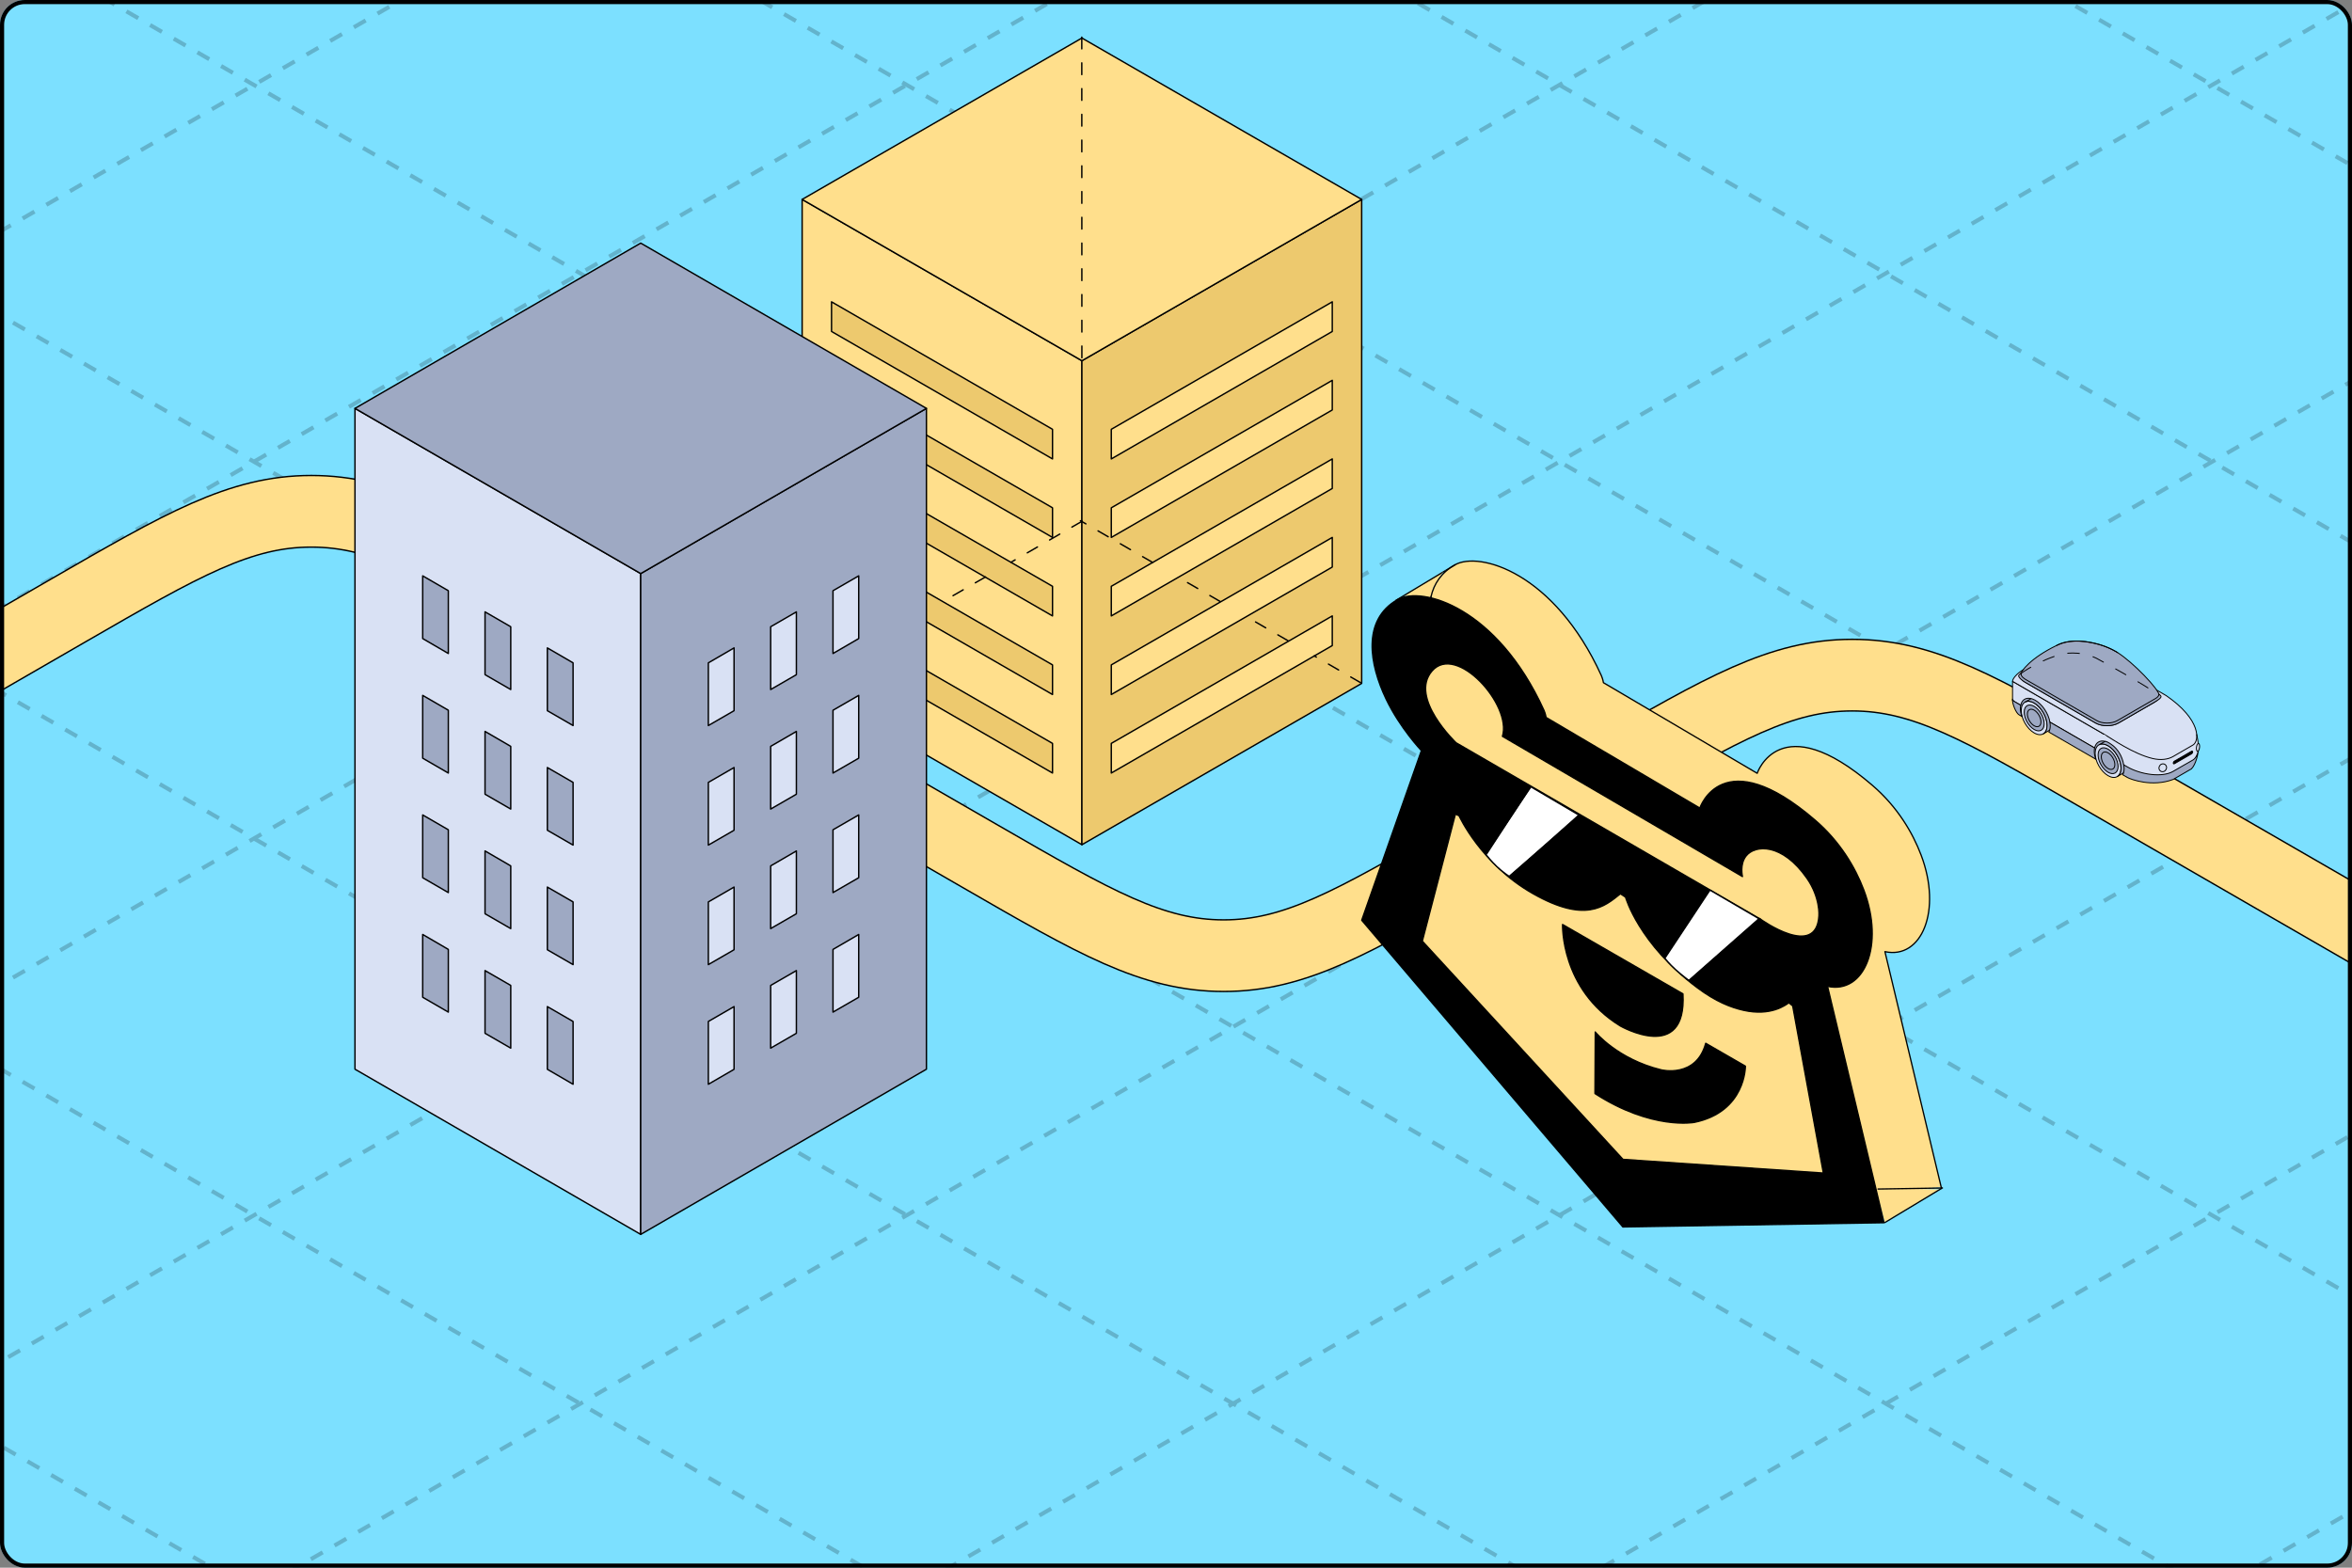 <?xml version="1.0" encoding="UTF-8"?> <svg xmlns="http://www.w3.org/2000/svg" width="570" height="380" viewBox="0 0 570 380" fill="none"><rect x="0" y="0" width="570" height="380" fill="#808080" stroke="none"/> <g clip-path="url(#clip0_1182_662)"> <rect width="570" height="380" rx="6" fill="#7CE0FF"></rect> <g opacity="0.2"> <path d="M-729.404 203.249L61.541 659.901" stroke="black" stroke-width="0.992" stroke-linejoin="round" stroke-dasharray="3.31 3.31"></path> <path d="M-650.317 157.588L140.628 614.241" stroke="black" stroke-width="0.992" stroke-linejoin="round" stroke-dasharray="3.31 3.31"></path> <path d="M-571.207 111.914L219.738 568.566" stroke="black" stroke-width="0.992" stroke-linejoin="round" stroke-dasharray="3.31 3.31"></path> <path d="M-492.12 66.253L298.825 522.905" stroke="black" stroke-width="0.992" stroke-linejoin="round" stroke-dasharray="3.31 3.31"></path> <path d="M-413.034 20.592L377.912 477.245" stroke="black" stroke-width="0.992" stroke-linejoin="round" stroke-dasharray="3.31 3.31"></path> <path d="M-333.923 -25.081L457.022 431.571" stroke="black" stroke-width="0.992" stroke-linejoin="round" stroke-dasharray="3.31 3.31"></path> <path d="M-254.837 -70.743L536.108 385.91" stroke="black" stroke-width="0.992" stroke-linejoin="round" stroke-dasharray="3.31 3.31"></path> <path d="M-175.75 -116.403L615.195 340.249" stroke="black" stroke-width="0.992" stroke-linejoin="round" stroke-dasharray="3.31 3.31"></path> <path d="M-96.639 -162.078L694.306 294.575" stroke="black" stroke-width="0.992" stroke-linejoin="round" stroke-dasharray="3.31 3.31"></path> <path d="M-17.553 -207.739L773.392 248.914" stroke="black" stroke-width="0.992" stroke-linejoin="round" stroke-dasharray="3.31 3.31"></path> <path d="M61.534 -253.399L852.479 203.253" stroke="black" stroke-width="0.992" stroke-linejoin="round" stroke-dasharray="3.31 3.31"></path> <path d="M140.644 -299.073L931.589 157.58" stroke="black" stroke-width="0.992" stroke-linejoin="round" stroke-dasharray="3.31 3.31"></path> <path d="M219.73 -344.734L1010.68 111.919" stroke="black" stroke-width="0.992" stroke-linejoin="round" stroke-dasharray="3.31 3.31"></path> <path d="M219.725 659.901L1010.67 203.248" stroke="black" stroke-width="0.992" stroke-linejoin="round" stroke-dasharray="3.31 3.31"></path> <path d="M140.624 614.23L931.569 157.578" stroke="black" stroke-width="0.992" stroke-linejoin="round" stroke-dasharray="3.31 3.31"></path> <path d="M61.537 568.57L852.483 111.917" stroke="black" stroke-width="0.992" stroke-linejoin="round" stroke-dasharray="3.31 3.31"></path> <path d="M-17.561 522.902L773.384 66.249" stroke="black" stroke-width="0.992" stroke-linejoin="round" stroke-dasharray="3.31 3.31"></path> <path d="M-96.657 477.238L694.288 20.585" stroke="black" stroke-width="0.992" stroke-linejoin="round" stroke-dasharray="3.31 3.31"></path> <path d="M-175.744 431.577L615.201 -25.076" stroke="black" stroke-width="0.992" stroke-linejoin="round" stroke-dasharray="3.31 3.31"></path> <path d="M-254.843 385.909L536.102 -70.743" stroke="black" stroke-width="0.992" stroke-linejoin="round" stroke-dasharray="3.31 3.31"></path> <path d="M-333.941 340.242L457.004 -116.411" stroke="black" stroke-width="0.992" stroke-linejoin="round" stroke-dasharray="3.31 3.31"></path> <path d="M-413.028 294.581L377.917 -162.072" stroke="black" stroke-width="0.992" stroke-linejoin="round" stroke-dasharray="3.31 3.31"></path> <path d="M-492.126 248.914L298.819 -207.739" stroke="black" stroke-width="0.992" stroke-linejoin="round" stroke-dasharray="3.31 3.31"></path> <path d="M-571.225 203.246L219.72 -253.407" stroke="black" stroke-width="0.992" stroke-linejoin="round" stroke-dasharray="3.31 3.31"></path> <path d="M-650.311 157.585L140.634 -299.067" stroke="black" stroke-width="0.992" stroke-linejoin="round" stroke-dasharray="3.31 3.31"></path> </g> <path d="M-70 197.935L16.479 148.006C44.275 131.958 58.172 123.934 75.442 123.934C92.712 123.934 106.61 131.958 134.405 148.006L237.591 207.58C265.386 223.628 279.284 231.652 296.554 231.652C313.824 231.652 327.721 223.628 355.517 207.58L389.912 187.722C417.707 171.674 431.605 163.651 448.875 163.651C466.145 163.651 480.042 171.674 507.838 187.722L667.038 279.636" stroke="black" stroke-width="17.702"></path> <path d="M-70 197.935L16.479 148.006C44.275 131.958 58.172 123.934 75.442 123.934C92.712 123.934 106.61 131.958 134.405 148.006L237.591 207.58C265.386 223.628 279.284 231.652 296.554 231.652C313.824 231.652 327.721 223.628 355.517 207.58L389.912 187.722C417.707 171.674 431.605 163.651 448.875 163.651C466.145 163.651 480.042 171.674 507.838 187.722L667.038 279.636" stroke="#FFDF8C" stroke-width="17.021"></path> <path d="M194.396 165.657V48.34L262.197 87.438V204.754L194.396 165.657Z" fill="#FFDF8C" stroke="black" stroke-width="0.34" stroke-miterlimit="10" stroke-linecap="round" stroke-linejoin="round"></path> <path d="M262.197 204.754V87.438L329.998 48.34V165.657L262.197 204.754Z" fill="#EDC96E" stroke="black" stroke-width="0.34" stroke-miterlimit="10" stroke-linecap="round" stroke-linejoin="round"></path> <path d="M329.998 48.34L262.197 9.22L194.396 48.34L262.197 87.438L329.998 48.34Z" fill="#FFDF8C" stroke="black" stroke-width="0.34" stroke-miterlimit="10" stroke-linecap="round" stroke-linejoin="round"></path> <path d="M201.519 80.344L255.073 111.24V104.058L201.519 73.162V80.344Z" fill="#EDC96E" stroke="black" stroke-width="0.34" stroke-miterlimit="10" stroke-linecap="round" stroke-linejoin="round"></path> <path d="M201.519 99.372L255.073 130.269V123.087L201.519 92.191V99.372Z" fill="#EDC96E" stroke="black" stroke-width="0.34" stroke-miterlimit="10" stroke-linecap="round" stroke-linejoin="round"></path> <path d="M201.519 118.4L255.073 149.297V142.115L201.519 111.241V118.4Z" fill="#EDC96E" stroke="black" stroke-width="0.34" stroke-miterlimit="10" stroke-linecap="round" stroke-linejoin="round"></path> <path d="M201.519 137.45L255.073 168.347V161.165L201.519 130.269V137.45Z" fill="#EDC96E" stroke="black" stroke-width="0.34" stroke-miterlimit="10" stroke-linecap="round" stroke-linejoin="round"></path> <path d="M201.519 156.479L255.073 187.376V180.194L201.519 149.297V156.479Z" fill="#EDC96E" stroke="black" stroke-width="0.34" stroke-miterlimit="10" stroke-linecap="round" stroke-linejoin="round"></path> <path d="M322.874 80.344L269.32 111.24V104.058L322.874 73.162V80.344Z" fill="#FFDF8C" stroke="black" stroke-width="0.34" stroke-miterlimit="10" stroke-linecap="round" stroke-linejoin="round"></path> <path d="M322.874 99.372L269.32 130.269V123.087L322.874 92.191V99.372Z" fill="#FFDF8C" stroke="black" stroke-width="0.34" stroke-miterlimit="10" stroke-linecap="round" stroke-linejoin="round"></path> <path d="M322.874 118.4L269.32 149.297V142.115L322.874 111.241V118.4Z" fill="#FFDF8C" stroke="black" stroke-width="0.34" stroke-miterlimit="10" stroke-linecap="round" stroke-linejoin="round"></path> <path d="M322.874 137.45L269.32 168.347V161.165L322.874 130.269V137.45Z" fill="#FFDF8C" stroke="black" stroke-width="0.34" stroke-miterlimit="10" stroke-linecap="round" stroke-linejoin="round"></path> <path d="M322.874 156.479L269.32 187.376V180.194L322.874 149.297V156.479Z" fill="#FFDF8C" stroke="black" stroke-width="0.34" stroke-miterlimit="10" stroke-linecap="round" stroke-linejoin="round"></path> <path d="M279.37 136.354L261.839 126.217" stroke="black" stroke-width="0.34" stroke-miterlimit="10" stroke-linecap="round" stroke-linejoin="round" stroke-dasharray="2.84 3.4"></path> <path d="M295.661 145.773L285.593 139.952" stroke="black" stroke-width="0.34" stroke-miterlimit="10" stroke-linecap="round" stroke-linejoin="round" stroke-dasharray="2.84 3.4"></path> <path d="M312.144 155.305L302.151 149.526" stroke="black" stroke-width="0.34" stroke-miterlimit="10" stroke-linecap="round" stroke-linejoin="round" stroke-dasharray="2.84 3.4"></path> <path d="M329.81 165.521L318.504 158.982" stroke="black" stroke-width="0.34" stroke-miterlimit="10" stroke-linecap="round" stroke-linejoin="round" stroke-dasharray="2.84 3.4"></path> <path d="M262.167 9L262.19 87.275" stroke="black" stroke-width="0.34" stroke-miterlimit="10" stroke-linecap="round" stroke-linejoin="round" stroke-dasharray="2.84 3.4"></path> <path d="M205.858 158.87L194.777 165.262" stroke="black" stroke-width="0.34" stroke-miterlimit="10" stroke-linecap="round" stroke-linejoin="round" stroke-dasharray="2.84 3.4"></path> <path d="M222.389 149.333L211.932 155.365" stroke="black" stroke-width="0.34" stroke-miterlimit="10" stroke-linecap="round" stroke-linejoin="round" stroke-dasharray="2.84 3.4"></path> <path d="M238.829 139.848L228.302 145.922" stroke="black" stroke-width="0.34" stroke-miterlimit="10" stroke-linecap="round" stroke-linejoin="round" stroke-dasharray="2.84 3.4"></path> <path d="M262.23 126.348L245.008 136.284" stroke="black" stroke-width="0.34" stroke-miterlimit="10" stroke-linecap="round" stroke-linejoin="round" stroke-dasharray="2.84 3.4"></path> <path d="M86.028 259.171V98.99L155.273 139.03V299.211L86.028 259.171Z" fill="#D9E1F4" stroke="black" stroke-width="0.34" stroke-miterlimit="10" stroke-linejoin="round"></path> <path d="M155.273 299.211V139.03L224.517 98.99V259.171L155.273 299.211Z" fill="#9EA9C3" stroke="black" stroke-width="0.34" stroke-miterlimit="10" stroke-linejoin="round"></path> <path d="M224.517 98.991L155.273 58.929L86.028 98.991L155.273 139.031L224.517 98.991Z" fill="#9EA9C3" stroke="black" stroke-width="0.34" stroke-miterlimit="10" stroke-linejoin="round"></path> <path d="M108.651 158.407L102.441 154.785V139.586L108.651 143.186V158.407Z" fill="#9EA9C3" stroke="black" stroke-width="0.34" stroke-miterlimit="10" stroke-linejoin="round"></path> <path d="M123.777 167.139L117.545 163.539V148.318L123.777 151.918V167.139Z" fill="#9EA9C3" stroke="black" stroke-width="0.34" stroke-miterlimit="10" stroke-linejoin="round"></path> <path d="M138.882 175.87L132.65 172.271V157.05L138.882 160.672V175.87Z" fill="#9EA9C3" stroke="black" stroke-width="0.34" stroke-miterlimit="10" stroke-linejoin="round"></path> <path d="M108.651 187.381L102.441 183.781V168.561L108.651 172.16V187.381Z" fill="#9EA9C3" stroke="black" stroke-width="0.34" stroke-miterlimit="10" stroke-linejoin="round"></path> <path d="M123.777 196.113L117.545 192.514V177.293L123.777 180.915V196.113Z" fill="#9EA9C3" stroke="black" stroke-width="0.34" stroke-miterlimit="10" stroke-linejoin="round"></path> <path d="M138.882 204.845L132.65 201.246V186.048L138.882 189.648V204.845Z" fill="#9EA9C3" stroke="black" stroke-width="0.34" stroke-miterlimit="10" stroke-linejoin="round"></path> <path d="M108.651 216.355L102.441 212.755V197.535L108.651 201.134V216.355Z" fill="#9EA9C3" stroke="black" stroke-width="0.34" stroke-miterlimit="10" stroke-linejoin="round"></path> <path d="M123.777 225.088L117.545 221.489V206.268L123.777 209.889V225.088Z" fill="#9EA9C3" stroke="black" stroke-width="0.34" stroke-miterlimit="10" stroke-linejoin="round"></path> <path d="M138.882 233.82L132.65 230.221V215.022L138.882 218.621V233.82Z" fill="#9EA9C3" stroke="black" stroke-width="0.34" stroke-miterlimit="10" stroke-linejoin="round"></path> <path d="M108.651 245.33L102.441 241.731V226.51L108.651 230.132V245.33Z" fill="#9EA9C3" stroke="black" stroke-width="0.34" stroke-miterlimit="10" stroke-linejoin="round"></path> <path d="M123.777 254.062L117.545 250.462V235.264L123.777 238.863V254.062Z" fill="#9EA9C3" stroke="black" stroke-width="0.34" stroke-miterlimit="10" stroke-linejoin="round"></path> <path d="M138.882 262.816L132.65 259.194V243.996L138.882 247.596V262.816Z" fill="#9EA9C3" stroke="black" stroke-width="0.34" stroke-miterlimit="10" stroke-linejoin="round"></path> <path d="M201.873 158.407L208.105 154.785V139.586L201.873 143.186V158.407Z" fill="#D9E1F4" stroke="black" stroke-width="0.34" stroke-miterlimit="10" stroke-linejoin="round"></path> <path d="M186.768 167.139L193.001 163.539V148.318L186.768 151.918V167.139Z" fill="#D9E1F4" stroke="black" stroke-width="0.34" stroke-miterlimit="10" stroke-linejoin="round"></path> <path d="M171.664 175.87L177.896 172.271V157.05L171.664 160.672V175.87Z" fill="#D9E1F4" stroke="black" stroke-width="0.34" stroke-miterlimit="10" stroke-linejoin="round"></path> <path d="M201.873 187.381L208.105 183.781V168.561L201.873 172.16V187.381Z" fill="#D9E1F4" stroke="black" stroke-width="0.34" stroke-miterlimit="10" stroke-linejoin="round"></path> <path d="M186.768 196.113L193.001 192.514V177.293L186.768 180.915V196.113Z" fill="#D9E1F4" stroke="black" stroke-width="0.34" stroke-miterlimit="10" stroke-linejoin="round"></path> <path d="M171.664 204.845L177.896 201.246V186.048L171.664 189.648V204.845Z" fill="#D9E1F4" stroke="black" stroke-width="0.34" stroke-miterlimit="10" stroke-linejoin="round"></path> <path d="M201.873 216.355L208.105 212.755V197.535L201.873 201.134V216.355Z" fill="#D9E1F4" stroke="black" stroke-width="0.34" stroke-miterlimit="10" stroke-linejoin="round"></path> <path d="M186.768 225.088L193.001 221.489V206.268L186.768 209.889V225.088Z" fill="#D9E1F4" stroke="black" stroke-width="0.34" stroke-miterlimit="10" stroke-linejoin="round"></path> <path d="M171.664 233.82L177.896 230.221V215.022L171.664 218.621V233.82Z" fill="#D9E1F4" stroke="black" stroke-width="0.34" stroke-miterlimit="10" stroke-linejoin="round"></path> <path d="M201.873 245.33L208.105 241.731V226.51L201.873 230.132V245.33Z" fill="#D9E1F4" stroke="black" stroke-width="0.34" stroke-miterlimit="10" stroke-linejoin="round"></path> <path d="M186.768 254.062L193.001 250.462V235.264L186.768 238.863V254.062Z" fill="#D9E1F4" stroke="black" stroke-width="0.34" stroke-miterlimit="10" stroke-linejoin="round"></path> <path d="M171.664 262.816L177.896 259.194V243.996L171.664 247.596V262.816Z" fill="#D9E1F4" stroke="black" stroke-width="0.34" stroke-miterlimit="10" stroke-linejoin="round"></path> <path d="M507.88 184.012L512.94 181.086L512.398 177.258L506.278 180.795L507.88 184.012Z" fill="#9EA9C3" stroke="black" stroke-width="0.227" stroke-miterlimit="10" stroke-linecap="round" stroke-linejoin="round"></path> <path d="M489.966 173.652L495.026 170.726L493.42 167.513L488.365 170.435L489.966 173.652Z" fill="#9EA9C3" stroke="black" stroke-width="0.227" stroke-miterlimit="10" stroke-linecap="round" stroke-linejoin="round"></path> <path d="M510.887 181.332C512.348 182.18 513.535 184.231 513.535 185.926C513.535 187.622 512.352 188.301 510.887 187.453C509.427 186.61 508.239 184.555 508.239 182.864C508.239 181.173 509.427 180.489 510.887 181.332Z" fill="#9EA9C3" stroke="black" stroke-width="0.227" stroke-miterlimit="10" stroke-linecap="round" stroke-linejoin="round"></path> <path d="M510.888 186.286C511.793 186.81 512.526 186.386 512.526 185.338C512.526 184.29 511.793 183.018 510.888 182.494C509.982 181.97 509.25 182.394 509.25 183.442C509.25 184.491 509.982 185.762 510.888 186.286Z" fill="#9EA9C3" stroke="black" stroke-width="0.227" stroke-miterlimit="10" stroke-linecap="round" stroke-linejoin="round"></path> <path d="M507.752 182.581C507.752 184.582 509.154 187.02 510.887 188.023C512.621 189.026 514.022 188.214 514.022 186.209C514.022 184.204 512.616 181.77 510.887 180.767C509.154 179.764 507.752 180.576 507.752 182.581ZM508.467 182.991C508.467 181.446 509.549 180.817 510.887 181.592C512.225 182.367 513.308 184.249 513.308 185.794C513.308 187.339 512.225 187.968 510.887 187.194C509.549 186.419 508.467 184.536 508.467 182.991Z" fill="#D9E1F4" stroke="black" stroke-width="0.227" stroke-miterlimit="10" stroke-linecap="round" stroke-linejoin="round"></path> <path d="M508.763 180.498L511.161 179.113C511.734 178.73 512.553 178.757 513.458 179.281C515.192 180.284 516.593 182.718 516.593 184.723C516.593 185.74 516.229 186.451 515.647 186.77L513.126 188.228C513.681 187.891 514.023 187.198 514.023 186.209C514.023 184.204 512.617 181.77 510.887 180.767C510.069 180.293 509.318 180.229 508.763 180.498Z" fill="#9EA9C3" stroke="black" stroke-width="0.227" stroke-miterlimit="10" stroke-linecap="round" stroke-linejoin="round"></path> <path d="M510.131 178.164L510.173 179.623L511.124 180.085L512.25 180.846L512.926 181.611L513.598 182.461L514.05 183.348L514.37 184.197L514.609 185.235L514.835 185.476L515.277 185.715L516.368 186.35L517.419 186.798L518.564 187.14L519.962 187.504L521.796 187.783L523.152 187.798L524.113 187.732L525.345 187.541L526.225 187.181L527.757 186.32L530.651 184.676L531.68 184.058L532.337 183.18L532.711 182.141C532.711 182.141 532.764 180.121 532.695 179.832C532.626 179.542 532.423 178.398 532.423 178.398L532.235 179.523" fill="#D9E1F4"></path> <path d="M492.974 170.972C494.434 171.816 495.622 173.871 495.622 175.562C495.622 177.253 494.439 177.937 492.974 177.093C491.513 176.25 490.326 174.195 490.326 172.504C490.326 170.813 491.509 170.125 492.974 170.972Z" fill="#9EA9C3" stroke="black" stroke-width="0.227" stroke-miterlimit="10" stroke-linecap="round" stroke-linejoin="round"></path> <path d="M492.973 175.927C493.879 176.451 494.612 176.027 494.612 174.979C494.612 173.931 493.879 172.659 492.973 172.135C492.068 171.611 491.335 172.035 491.335 173.083C491.335 174.131 492.068 175.403 492.973 175.927Z" fill="#9EA9C3" stroke="black" stroke-width="0.227" stroke-miterlimit="10" stroke-linecap="round" stroke-linejoin="round"></path> <path d="M489.838 172.217C489.838 174.222 491.244 176.656 492.978 177.658C494.707 178.657 496.113 177.845 496.113 175.844C496.113 173.844 494.707 171.405 492.978 170.403C491.244 169.404 489.838 170.216 489.838 172.217ZM490.553 172.627C490.553 171.077 491.636 170.453 492.978 171.228C494.316 172.002 495.399 173.885 495.399 175.43C495.399 176.975 494.311 177.604 492.978 176.829C491.64 176.054 490.553 174.176 490.553 172.627Z" fill="#D9E1F4" stroke="black" stroke-width="0.227" stroke-miterlimit="10" stroke-linecap="round" stroke-linejoin="round"></path> <path d="M490.849 170.138L493.246 168.748C493.82 168.365 494.639 168.393 495.544 168.917C497.273 169.919 498.679 172.358 498.679 174.359C498.679 175.375 498.315 176.086 497.733 176.405L495.212 177.863C495.767 177.531 496.108 176.833 496.108 175.844C496.108 173.839 494.702 171.405 492.973 170.403C492.15 169.929 491.404 169.865 490.844 170.138H490.849Z" fill="#9EA9C3" stroke="black" stroke-width="0.227" stroke-miterlimit="10" stroke-linecap="round" stroke-linejoin="round"></path> <path d="M514.705 185.397C514.996 185.566 515.283 185.73 515.56 185.894C518.809 187.776 524.001 188.515 526.635 186.988C528.128 186.122 529.052 185.589 529.052 185.589C529.052 185.589 529.88 185.133 531.445 184.221C532.232 183.761 532.742 182.508 532.851 181.254C532.746 182.585 532.209 185.242 531.09 186.368C531.09 186.368 528.314 187.973 526.645 188.938C521.589 190.839 516.402 188.938 515.56 188.451C515.351 188.328 514.942 188.091 514.441 187.804C514.669 187.38 514.796 186.838 514.782 186.172C514.778 185.917 514.751 185.657 514.701 185.393L514.705 185.397Z" fill="#9EA9C3" stroke="black" stroke-width="0.227" stroke-miterlimit="10" stroke-linecap="round" stroke-linejoin="round"></path> <path d="M510.104 179.611C510.104 179.611 513.845 180.697 514.685 185.412" stroke="black" stroke-width="0.227" stroke-miterlimit="10" stroke-linejoin="round"></path> <path d="M510.15 178.119V179.696C508.877 179.377 507.898 179.997 507.625 181.309L496.791 175.042C496.441 172.946 494.935 170.676 493.16 169.701C491.45 168.762 490.053 169.332 489.716 170.95L487.732 169.801V165.157L510.155 178.123L510.15 178.119Z" fill="#D9E1F4" stroke="black" stroke-width="0.227" stroke-miterlimit="10" stroke-linecap="round" stroke-linejoin="round"></path> <path d="M487.727 169.468C487.727 169.468 487.8 169.837 488.319 170.138C488.364 170.166 488.869 170.457 489.716 170.945C489.657 171.218 489.629 171.515 489.634 171.843C489.647 172.426 489.766 173.042 489.971 173.648C489.588 173.429 489.361 173.297 489.329 173.278C488.546 172.827 487.732 170.662 487.732 169.796V169.468H487.727Z" fill="#9EA9C3" stroke="black" stroke-width="0.227" stroke-miterlimit="10" stroke-linecap="round" stroke-linejoin="round"></path> <path d="M496.527 177.444C496.759 177.025 496.882 176.478 496.868 175.817C496.864 175.562 496.837 175.302 496.791 175.038C502.529 178.36 503.885 179.14 507.625 181.304C507.566 181.578 507.538 181.874 507.548 182.202C507.561 182.786 507.68 183.401 507.884 184.007C503.885 181.696 502.178 180.707 496.532 177.444H496.527Z" fill="#9EA9C3" stroke="black" stroke-width="0.227" stroke-miterlimit="10" stroke-linecap="round" stroke-linejoin="round"></path> <path d="M490.466 162.263C490.175 162.541 519.978 168.589 519.978 168.589L522.222 167.021L524.933 168.589C533.474 174.446 533.073 179.637 531.458 180.589C529.898 181.51 529.056 181.979 529.056 181.979C529.056 181.979 528.132 182.513 526.64 183.379C525.397 184.099 523.65 184.308 521.757 183.875C517.116 182.823 511.561 178.93 510.155 178.115C510.155 178.115 488.997 165.877 487.732 165.148C487.732 164.505 488.828 163.184 490.471 162.258L490.466 162.263Z" fill="#D9E1F4" stroke="black" stroke-width="0.227" stroke-miterlimit="10" stroke-linecap="round" stroke-linejoin="round"></path> <path d="M498.393 156.465C500.013 155.682 502.625 154.863 507.039 155.815C507.217 155.854 507.358 155.882 507.492 155.91C507.799 155.974 508.07 156.034 508.662 156.2C511.305 156.944 513.061 158.102 513.071 158.106C516.916 160.485 523.295 167.167 523.295 168.584C523.295 169.168 522.913 169.751 522.149 170.198L513.426 175.238C511.893 176.123 509.39 176.123 507.857 175.238L490.789 165.371C489.993 164.911 489.616 164.3 489.647 163.694C489.643 162.732 492.173 159.469 498.393 156.465Z" fill="#9EA9C3" stroke="black" stroke-width="0.227" stroke-miterlimit="10" stroke-linecap="round" stroke-linejoin="round"></path> <path d="M491.108 164.819L508.175 174.687C508.813 175.051 509.709 175.265 510.637 175.265C511.565 175.265 512.466 175.056 513.099 174.687L522.44 169.286C522.941 168.994 523.2 168.63 523.223 168.279C523.355 168.365 523.423 168.415 523.496 168.488C523.791 168.775 524.119 169.058 522.14 170.202L513.417 175.243C511.884 176.127 509.381 176.127 507.848 175.243L490.78 165.375C489.984 164.915 489.165 164.19 489.206 163.748C489.215 163.675 489.561 163.361 489.829 163.156C489.606 163.944 490.626 164.541 491.099 164.815L491.108 164.819Z" fill="#9EA9C3" stroke="black" stroke-width="0.227" stroke-miterlimit="10" stroke-linecap="round" stroke-linejoin="round"></path> <path d="M513.182 158.179C513.064 158.107 512.944 158.035 512.821 157.965L512.817 157.96C508.15 155.26 501.739 154.582 498.454 156.431" stroke="black" stroke-width="0.227" stroke-miterlimit="10" stroke-linecap="round" stroke-linejoin="round"></path> <path d="M532.358 177.972C532.358 177.972 533.052 180.886 532.684 182.181" stroke="black" stroke-width="0.227" stroke-miterlimit="10" stroke-linejoin="round"></path> <path d="M525.034 185.831C524.915 185.325 524.419 185.042 523.928 185.193C523.437 185.343 523.127 185.876 523.245 186.378C523.364 186.879 523.86 187.166 524.351 187.016C524.843 186.865 525.152 186.337 525.034 185.831Z" fill="#D9E1F4" stroke="black" stroke-width="0.227" stroke-miterlimit="10" stroke-linecap="round" stroke-linejoin="round"></path> <path d="M533.024 180.521C532.928 180.129 532.691 180.097 532.5 180.452C532.309 180.808 532.232 181.419 532.332 181.811C532.428 182.202 532.664 182.23 532.855 181.874C533.046 181.519 533.124 180.908 533.024 180.521Z" fill="#D9E1F4" stroke="black" stroke-width="0.227" stroke-miterlimit="10" stroke-linecap="round" stroke-linejoin="round"></path> <path d="M526.69 184.969C526.69 185.143 526.818 185.206 526.968 185.12L531.108 182.722C531.263 182.636 531.386 182.421 531.386 182.253C531.386 182.084 531.259 182.016 531.108 182.103L526.968 184.495C526.813 184.587 526.69 184.796 526.69 184.965V184.969Z" fill="black" stroke="black" stroke-width="0.227" stroke-miterlimit="10" stroke-linecap="round" stroke-linejoin="round"></path> <path d="M510.342 178.305C510.065 178.109 509.948 178.075 509.879 178.052C509.58 177.953 509.955 178.818 509.951 179.31C509.951 179.367 509.987 179.547 510.053 179.595C510.06 179.601 510.043 179.535 510.051 179.538C510.098 179.554 510.089 179.551 510.312 179.615C510.399 179.64 510.344 179.404 510.344 179.176" fill="#D9E1F4"></path> <path d="M489.747 163.256C489.747 163.256 494.25 159.955 499.79 158.534C499.79 158.534 503.777 157.552 508 159.528C508 159.528 520.014 166.044 523.128 168.478" stroke="black" stroke-width="0.227" stroke-miterlimit="10" stroke-linecap="round" stroke-linejoin="round" stroke-dasharray="2.84 3.4"></path> <path d="M457.383 288.284L458.774 288.641L470.322 287.762L445.385 257.344L449.667 284.948L453.554 288.597L457.608 288.107L457.383 288.284Z" fill="#FFDF8C"></path> <path d="M456.764 296.219L470.013 288.317L455.496 287.981L454.52 288.196L456.764 296.219Z" fill="#FFDF8C"></path> <path d="M349.818 138.513L340.317 144.431L341.956 144.496L344.882 144.606L346.651 144.912L347.372 142.357L348.508 140.522L349.818 138.513Z" fill="#FFDF8C"></path> <path d="M456.71 296.388L470.853 287.869" stroke="black" stroke-width="0.312" stroke-miterlimit="10" stroke-linejoin="round"></path> <path d="M346.804 144.619C347.515 141.511 349.289 138.797 352.579 136.922C358.496 133.55 376.67 138.756 388.071 163.732C388.487 164.695 388.583 165.477 388.583 165.477L425.849 187.441C425.849 187.441 431.325 171.032 453.814 190.401C459.841 195.592 463.521 201.841 465.579 207.275C470.681 220.744 465.705 232.611 456.806 230.673L470.492 287.971" fill="#FFDF8C"></path> <path d="M346.804 144.619C347.515 141.511 349.289 138.797 352.579 136.922C358.496 133.55 376.67 138.756 388.071 163.732C388.487 164.695 388.583 165.477 388.583 165.477L425.849 187.441C425.849 187.441 431.325 171.032 453.814 190.401C459.841 195.592 463.521 201.841 465.579 207.275C470.681 220.744 465.705 232.611 456.806 230.673L470.492 287.971" stroke="black" stroke-width="0.312" stroke-miterlimit="10" stroke-linecap="round" stroke-linejoin="round"></path> <path d="M346.595 145.738C346.65 145.36 346.72 144.987 346.804 144.619Z" fill="#FFDF8C"></path> <path d="M346.595 145.738C346.65 145.36 346.72 144.987 346.804 144.619" stroke="black" stroke-width="0.312" stroke-miterlimit="10" stroke-linecap="round" stroke-linejoin="round"></path> <path d="M453.957 288.925L407.191 288.997L343.899 214.647L358.364 173.528C358.364 173.528 353.22 168.148 349.818 161.054C347.487 156.192 345.887 150.574 346.595 145.738" fill="#FFDF8C"></path> <path d="M453.957 288.925L407.191 288.997L343.899 214.647L358.364 173.528C358.364 173.528 353.22 168.148 349.818 161.054C347.487 156.192 345.887 150.574 346.595 145.738" stroke="black" stroke-width="0.312" stroke-miterlimit="10" stroke-linecap="round" stroke-linejoin="round"></path> <path d="M470.492 287.971L455.133 288.219Z" fill="#FFDF8C"></path> <path d="M470.492 287.971L455.133 288.219" stroke="black" stroke-width="0.312" stroke-miterlimit="10" stroke-linecap="round" stroke-linejoin="round"></path> <path d="M437.575 230.579L408.39 213.763C408.39 213.763 407.824 229.459 422.396 238.382C422.396 238.382 438.511 247.591 437.575 230.579Z" fill="black" stroke="black" stroke-width="0.312" stroke-miterlimit="10" stroke-linejoin="round"></path> <path d="M443.944 205.381L433.081 221.806" stroke="black" stroke-width="0.312" stroke-miterlimit="10" stroke-linejoin="round"></path> <path d="M374.685 173.892L411.949 195.857C411.949 195.857 417.426 179.446 439.914 198.816C445.942 204.008 449.623 210.256 451.68 215.69C456.783 229.16 451.807 241.026 442.908 239.088L456.593 296.387L393.292 297.413L330 223.062L344.465 181.943C344.465 181.943 339.321 176.564 335.918 169.47C331.866 161.015 330.023 150.272 338.679 145.338C344.598 141.966 362.772 147.171 374.172 172.148C374.588 173.111 374.685 173.892 374.685 173.892Z" fill="black" stroke="black" stroke-width="0.312" stroke-miterlimit="10" stroke-linejoin="round"></path> <path d="M352.717 197.357L353.582 197.724C353.582 197.724 358.944 209.517 371.57 216.656C384.195 223.796 388.794 219.803 392.707 216.656L393.941 217.474C393.941 217.474 397.092 228.782 411.353 239.448C415.85 242.811 419.449 244.195 422.522 244.892C429.196 246.405 432.796 243.587 433.526 243.075L434.449 243.827L441.876 284.334L393.33 281.019L344.703 228.123L352.717 197.357Z" fill="#FFDF8C" stroke="black" stroke-width="0.312" stroke-miterlimit="10" stroke-linejoin="round"></path> <path d="M386.598 250.14C386.598 250.14 391.992 256.744 402.619 259.327C402.619 259.327 411.061 261.42 413.375 252.878L422.995 258.424C422.995 258.424 423.122 269.509 410.592 272.069C410.592 272.069 400.323 273.997 386.528 265.078L386.598 250.14Z" fill="black" stroke="black" stroke-width="0.312" stroke-miterlimit="10" stroke-linejoin="round"></path> <path d="M352.886 180.042C352.886 180.042 341.412 169.15 347.055 162.643C352.934 155.865 366.461 170.863 364.106 178.488L422.283 212.481C422.283 212.481 421.566 209.53 423.151 207.503C425.32 204.73 431.904 204.286 437.899 212.898C441.166 217.589 440.806 221.963 440.806 221.963C440.223 232.534 426.755 222.856 426.755 222.856L352.886 180.042Z" fill="#FFDF8C" stroke="black" stroke-width="0.312" stroke-miterlimit="10" stroke-linejoin="round"></path> <path d="M407.867 240.903L378.683 224.087C378.683 224.087 378.117 239.783 392.69 248.706C392.69 248.706 408.804 257.915 407.867 240.903Z" fill="black" stroke="black" stroke-width="0.312" stroke-miterlimit="10" stroke-linejoin="round"></path> <path d="M371.044 190.751L382.614 197.567L365.831 212.483C365.831 212.483 364.215 211.433 362.743 210.026C361.27 208.619 360.276 207.309 360.276 207.309" fill="white"></path> <path d="M371.044 190.751L382.614 197.567L365.831 212.483C365.831 212.483 364.215 211.433 362.743 210.026C361.27 208.619 360.276 207.309 360.276 207.309" stroke="black" stroke-width="0.312" stroke-miterlimit="10" stroke-linejoin="round"></path> <path d="M414.405 215.765L426.259 222.691L409.294 237.642C409.294 237.642 407.562 236.361 406.051 234.996C404.539 233.631 403.482 232.272 403.482 232.272L414.405 215.765Z" fill="white" stroke="black" stroke-width="0.312" stroke-miterlimit="10" stroke-linejoin="round"></path> <path d="M426.644 222.574L409.286 237.811" stroke="black" stroke-width="0.312" stroke-miterlimit="10" stroke-linejoin="round"></path> <path d="M414.237 215.705L403.374 232.13" stroke="black" stroke-width="0.312" stroke-miterlimit="10" stroke-linejoin="round"></path> <path d="M382.995 197.498L365.556 212.58" stroke="black" stroke-width="0.312" stroke-miterlimit="10" stroke-linejoin="round"></path> <path d="M371.059 190.663L360.069 207.052" stroke="black" stroke-width="0.312" stroke-miterlimit="10" stroke-linejoin="round"></path> <path d="M351.402 137.648L352.722 136.855" stroke="black" stroke-width="0.312" stroke-miterlimit="10" stroke-linejoin="round"></path> <path d="M350.29 138.315L351.402 137.648" stroke="black" stroke-width="0.312" stroke-miterlimit="10" stroke-linejoin="round"></path> <path d="M349.634 138.711L350.291 138.315" stroke="black" stroke-width="0.312" stroke-miterlimit="10" stroke-linejoin="round"></path> <path d="M349.32 138.899L349.634 138.711" stroke="black" stroke-width="0.312" stroke-miterlimit="10" stroke-linejoin="round"></path> <path d="M338.251 145.551L349.321 138.898" stroke="black" stroke-width="0.312" stroke-miterlimit="10" stroke-linejoin="round"></path> </g> <rect x="0.5" y="0.5" width="569" height="379" rx="5.5" stroke="black"></rect> <defs> <clipPath id="clip0_1182_662"> <rect width="570" height="380" rx="6" fill="white"></rect> </clipPath> </defs> </svg> 